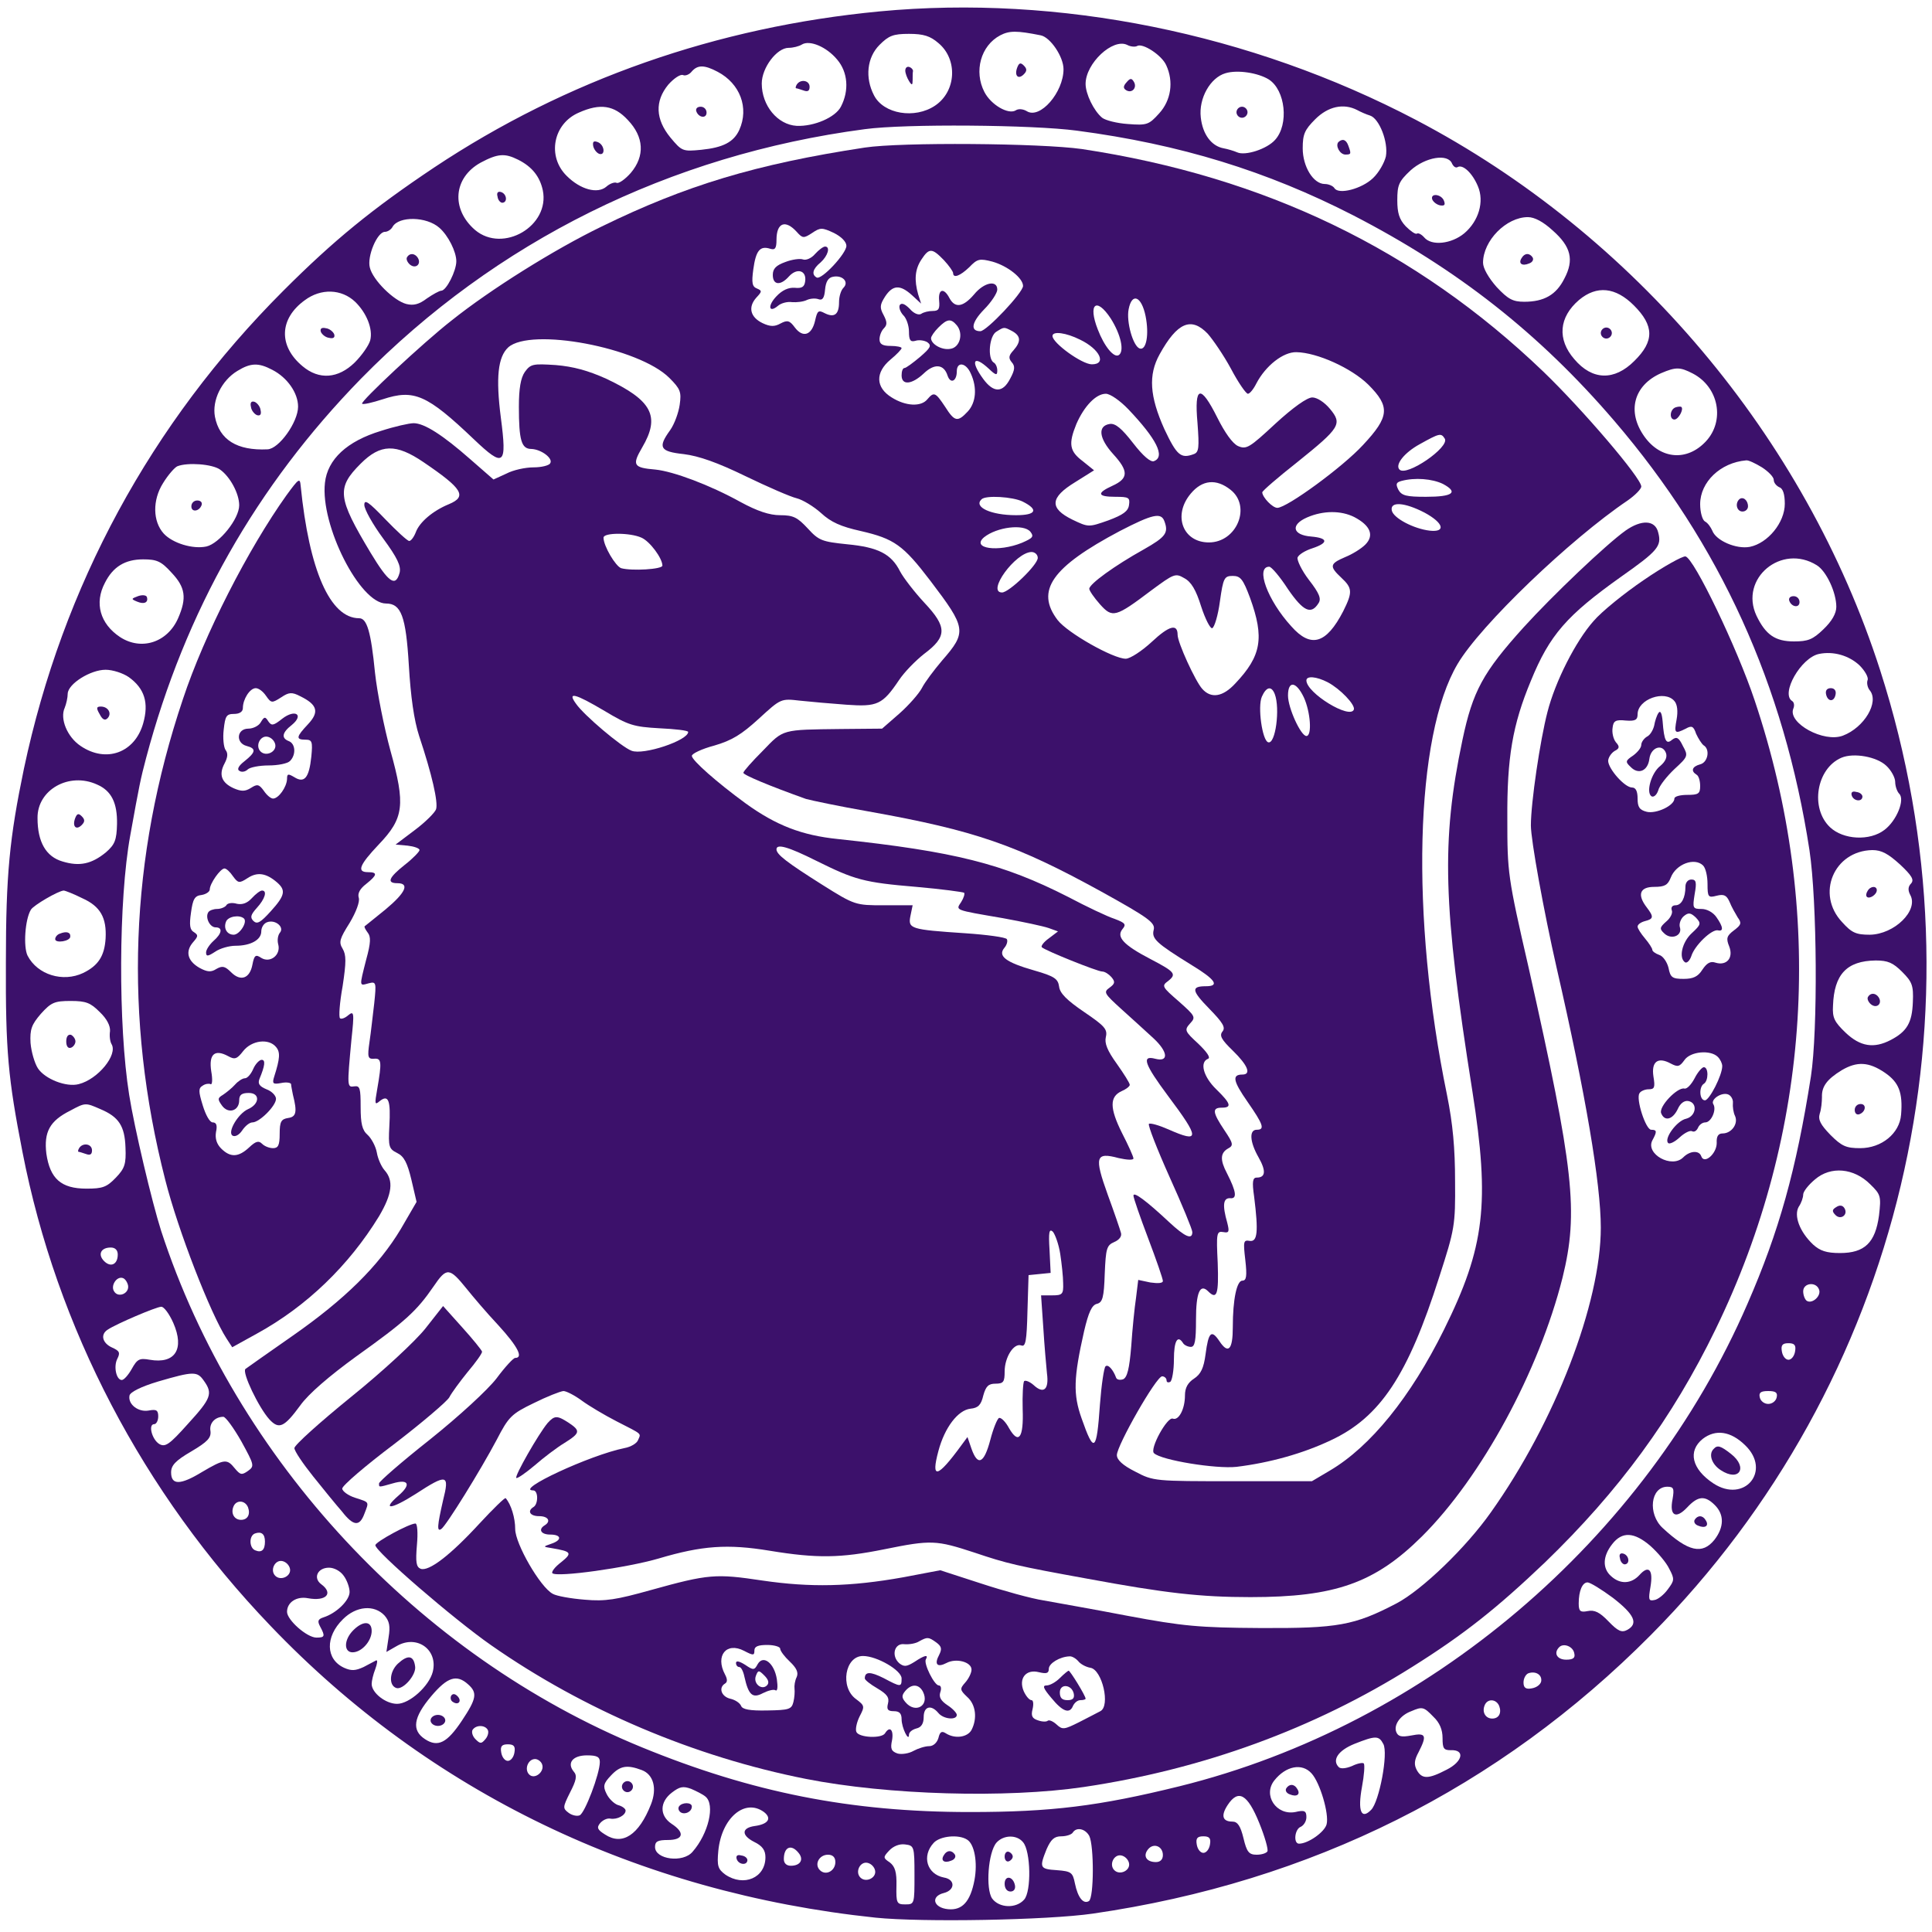 <?xml version="1.0" standalone="no"?>
<!DOCTYPE svg PUBLIC "-//W3C//DTD SVG 20010904//EN"
 "http://www.w3.org/TR/2001/REC-SVG-20010904/DTD/svg10.dtd">
<svg version="1.0" xmlns="http://www.w3.org/2000/svg"
 width="525pt" height="525pt" viewBox="0 0 525 525"
 preserveAspectRatio="xMidYMid meet">

<g transform="translate(0,525) scale(0.1,-0.1)"
fill="#3c116b" stroke="none">
<path d="M2390 5219 c-442 -42 -852 -186 -1210 -424 -169 -113 -273 -198 -410
-335 -360 -360 -600 -803 -705 -1299 -39 -188 -49 -287 -49 -526 -1 -242 6
-315 45 -515 93 -478 327 -926 674 -1288 431 -451 998 -725 1644 -793 126 -13
467 -7 591 11 593 86 1103 341 1516 757 682 687 921 1695 623 2622 -204 634
-668 1184 -1261 1495 -450 236 -971 341 -1458 295z m438 -65 c26 -5 62 -58 62
-92 0 -63 -64 -137 -100 -114 -10 6 -23 7 -30 2 -20 -12 -67 15 -85 50 -29 56
-10 126 43 154 25 13 45 13 110 0z m-278 -21 c53 -44 49 -131 -9 -170 -55 -37
-140 -23 -166 28 -25 48 -19 103 15 137 25 25 37 30 80 30 40 0 58 -6 80 -25z
m-275 -45 c29 -34 33 -84 10 -128 -15 -29 -73 -54 -120 -52 -52 3 -95 55 -95
115 0 43 41 97 73 97 12 0 28 4 36 9 21 13 67 -6 96 -41z m815 37 c15 9 67
-25 79 -52 21 -45 13 -96 -19 -131 -28 -31 -33 -33 -85 -29 -30 2 -61 10 -70
17 -23 19 -45 65 -45 92 0 56 74 125 113 106 9 -5 22 -6 27 -3z m-1140 -70
c61 -32 86 -98 59 -158 -15 -33 -44 -48 -103 -54 -51 -5 -53 -4 -84 33 -41 50
-43 99 -6 144 15 17 33 29 40 26 7 -3 18 2 24 10 16 18 34 18 70 -1z m1498
-21 c45 -29 55 -122 17 -164 -22 -25 -81 -44 -103 -34 -9 4 -26 9 -37 11 -33
6 -57 38 -62 84 -6 52 26 108 67 120 33 10 89 1 118 -17z m-1742 -110 c44 -46
47 -98 8 -144 -15 -17 -32 -29 -38 -27 -6 3 -19 -2 -28 -10 -24 -21 -71 -8
-108 29 -54 53 -37 142 33 172 58 26 96 20 133 -20z m1982 27 c9 -5 25 -12 35
-15 25 -8 50 -72 43 -111 -4 -17 -19 -44 -35 -59 -30 -29 -94 -46 -105 -27 -4
6 -16 11 -26 11 -31 0 -60 47 -60 97 0 38 5 50 34 79 35 35 77 44 114 25z
m-762 -56 c281 -37 517 -110 751 -230 283 -146 506 -321 710 -559 287 -335
461 -717 530 -1166 21 -139 23 -491 4 -615 -40 -255 -87 -422 -172 -617 -279
-644 -869 -1145 -1544 -1312 -219 -54 -348 -70 -570 -70 -323 0 -591 53 -891
176 -608 249 -1103 781 -1306 1403 -25 78 -73 281 -87 370 -30 188 -29 530 3
705 25 139 28 153 43 210 106 399 300 740 584 1031 366 373 839 608 1369 678
110 15 456 12 576 -4z m-1518 -79 c38 -19 59 -46 67 -83 20 -97 -108 -172
-184 -108 -66 57 -59 142 15 183 47 25 66 26 102 8z m2538 -11 c4 -8 10 -12
15 -9 14 8 40 -16 55 -52 18 -42 2 -95 -37 -128 -35 -29 -89 -35 -109 -11 -7
8 -16 13 -20 10 -4 -2 -17 7 -30 20 -18 19 -23 37 -23 71 0 41 4 51 36 81 40
36 102 47 113 18z m-2752 -174 c24 -21 46 -65 46 -91 0 -26 -27 -80 -41 -80
-5 0 -23 -10 -39 -21 -21 -16 -36 -20 -56 -15 -34 9 -91 65 -99 99 -8 30 20
97 41 97 7 0 17 6 21 14 17 29 92 28 127 -3z m3025 -7 c50 -44 59 -80 32 -131
-22 -44 -55 -63 -109 -63 -31 0 -44 7 -75 40 -22 25 -37 51 -37 66 0 60 63
124 122 124 18 0 42 -13 67 -36z m-3254 -194 c31 -30 49 -74 41 -105 -4 -14
-23 -41 -42 -60 -45 -44 -97 -48 -142 -10 -66 55 -63 129 6 179 44 33 100 31
137 -4z m3475 -10 c55 -55 56 -97 1 -151 -54 -54 -114 -53 -163 5 -47 54 -42
114 13 161 48 40 99 35 149 -15z m-3700 -175 c41 -21 70 -63 70 -100 0 -42
-52 -115 -83 -116 -83 -4 -131 26 -143 89 -8 44 18 98 61 124 36 22 57 23 95
3z m3860 -10 c71 -37 88 -129 35 -185 -51 -54 -122 -48 -166 13 -49 68 -30
140 45 173 40 17 51 17 86 -1z m188 -255 c17 -11 32 -26 32 -34 0 -8 7 -16 15
-20 10 -3 15 -19 15 -45 0 -51 -46 -107 -95 -117 -37 -7 -92 17 -102 44 -4 9
-12 21 -20 25 -7 4 -13 25 -13 47 0 60 55 113 125 119 6 1 25 -8 43 -19z
m-4190 -6 c27 -19 52 -65 52 -97 0 -37 -54 -104 -89 -112 -37 -8 -92 9 -116
35 -30 33 -31 91 -2 137 14 23 32 43 39 46 28 11 95 6 116 -9z m4339 -260 c26
-16 53 -74 53 -113 0 -18 -12 -39 -35 -61 -29 -28 -42 -33 -80 -33 -51 0 -77
18 -102 70 -47 101 68 197 164 137z m-4471 -20 c38 -40 42 -69 18 -124 -29
-66 -100 -89 -158 -51 -54 36 -70 92 -41 147 22 44 55 64 104 64 37 0 49 -5
77 -36z m4587 -252 c15 -15 25 -33 22 -40 -3 -8 0 -21 6 -28 26 -32 -15 -101
-73 -123 -52 -20 -150 34 -135 73 4 9 2 18 -3 21 -32 20 24 118 73 128 39 8
81 -4 110 -31z m-4703 -32 c43 -31 55 -70 39 -126 -23 -80 -101 -108 -170 -61
-36 24 -57 74 -43 104 4 10 8 27 8 38 1 27 62 65 103 65 19 0 47 -9 63 -20z
m4776 -241 c13 -12 24 -32 24 -44 0 -11 5 -26 11 -32 16 -16 -7 -73 -40 -98
-40 -31 -112 -27 -148 7 -55 52 -37 160 31 189 33 14 96 3 122 -22z m-4862
-51 c39 -17 55 -50 54 -107 -1 -44 -6 -56 -30 -77 -39 -32 -72 -39 -118 -25
-45 13 -68 53 -68 118 -1 77 86 126 162 91z m4899 -217 c33 -31 39 -42 30 -52
-8 -8 -9 -18 -2 -31 23 -42 -43 -107 -110 -108 -37 0 -49 5 -75 34 -72 76 -23
194 82 196 25 0 43 -10 75 -39z m-4939 -92 c49 -22 66 -53 63 -109 -3 -48 -20
-74 -61 -94 -55 -26 -124 -5 -151 47 -12 24 -7 99 9 125 7 12 74 51 89 52 4 0
27 -9 51 -21z m4945 -200 c27 -27 31 -37 29 -82 -2 -56 -16 -80 -60 -103 -46
-24 -83 -18 -123 20 -30 29 -36 40 -34 73 3 85 37 122 116 123 33 0 47 -6 72
-31z m-4898 -109 c20 -19 29 -38 28 -52 -2 -13 0 -28 4 -35 18 -29 -37 -96
-89 -109 -34 -9 -92 14 -111 43 -9 14 -18 45 -20 69 -2 37 3 50 28 79 28 31
37 35 81 35 42 0 54 -5 79 -30z m4851 -165 c38 -26 49 -54 44 -114 -4 -51 -53
-91 -111 -91 -38 0 -50 5 -81 36 -27 28 -34 41 -29 58 4 11 6 32 6 45 -1 28
13 48 54 73 41 24 73 23 117 -7z m-4849 -99 c50 -21 66 -46 68 -104 2 -45 -2
-57 -26 -82 -25 -26 -36 -30 -80 -30 -69 0 -99 27 -109 95 -7 59 9 89 65 117
41 22 41 22 82 4z m4809 -204 c29 -28 30 -33 24 -85 -10 -74 -39 -102 -106
-102 -37 0 -54 6 -73 23 -37 35 -53 79 -39 103 7 10 12 25 12 33 0 8 14 26 32
41 43 37 106 31 150 -13z m-4762 -191 c0 -27 -19 -36 -37 -18 -18 18 -9 37 18
37 12 0 19 -7 19 -19z m28 -84 c4 -22 -27 -35 -38 -16 -10 15 7 42 24 36 6 -2
12 -11 14 -20z m4595 -11 c7 -17 -18 -40 -33 -31 -5 3 -10 15 -10 26 0 23 35
27 43 5z m-4472 -91 c31 -71 5 -112 -64 -100 -28 5 -34 2 -49 -25 -9 -16 -21
-30 -27 -30 -15 0 -23 37 -12 58 8 16 6 21 -14 30 -27 12 -33 36 -12 49 22 15
132 62 145 62 7 1 22 -19 33 -44z m4407 -77 c-2 -13 -10 -23 -18 -23 -8 0 -16
10 -18 23 -3 17 2 22 18 22 16 0 21 -5 18 -22z m-4324 -80 c25 -35 20 -48 -44
-118 -50 -56 -61 -63 -77 -54 -20 12 -31 54 -14 54 6 0 11 10 11 21 0 17 -5
20 -26 16 -28 -5 -57 17 -52 41 2 9 31 24 78 38 96 28 106 28 124 2z m4274
-45 c-2 -10 -12 -18 -23 -18 -11 0 -21 8 -23 18 -3 13 3 17 23 17 20 0 26 -4
23 -17z m-4172 -120 c35 -64 36 -67 18 -80 -17 -12 -21 -11 -36 7 -21 26 -28
26 -89 -10 -59 -36 -84 -36 -84 -1 0 19 12 32 55 57 44 26 54 37 52 55 -4 21
12 39 35 39 6 0 28 -30 49 -67z m4086 -10 c73 -70 -2 -159 -86 -104 -59 39
-70 88 -29 121 35 27 76 21 115 -17z m-197 -147 c-9 -45 9 -55 40 -22 29 31
48 33 75 6 26 -26 25 -60 -1 -94 -33 -41 -71 -33 -141 32 -41 38 -33 112 13
112 17 0 19 -5 14 -34z m-3871 -22 c7 -19 -1 -34 -19 -34 -18 0 -28 17 -21 35
7 20 32 19 40 -1z m46 -93 c0 -23 -9 -31 -26 -24 -17 6 -18 40 -1 46 17 6 27
-1 27 -22z m3765 -12 c20 -18 43 -45 51 -62 15 -28 14 -32 -4 -56 -10 -14 -27
-28 -37 -29 -15 -3 -16 1 -10 36 8 47 -5 60 -30 32 -22 -24 -52 -26 -77 -3
-24 21 -23 54 3 87 27 35 60 33 104 -5z m-3697 -62 c4 -20 -25 -34 -40 -19
-15 15 -1 44 19 40 10 -2 19 -11 21 -21z m146 -19 c9 -12 16 -32 16 -44 0 -23
-36 -58 -71 -69 -15 -5 -17 -10 -9 -25 14 -26 13 -30 -10 -30 -26 0 -80 48
-80 70 0 26 26 43 57 37 49 -9 70 13 36 38 -23 17 -10 45 21 45 14 0 31 -9 40
-22z m3449 -60 c58 -45 70 -70 39 -87 -15 -8 -25 -4 -51 23 -24 25 -38 32 -57
28 -20 -4 -24 0 -24 21 0 34 10 57 24 57 7 0 38 -19 69 -42z m-3338 -48 c13
-15 16 -29 11 -59 l-6 -40 28 16 c55 32 113 -10 98 -70 -10 -39 -63 -87 -97
-87 -31 0 -69 30 -69 54 0 8 4 26 10 41 5 14 7 25 2 23 -4 -2 -19 -10 -34 -18
-22 -10 -33 -11 -53 -2 -50 23 -52 84 -3 132 36 36 85 40 113 10z m3233 -103
c3 -12 -3 -17 -22 -17 -25 0 -35 18 -19 34 12 12 38 2 41 -17z m-90 -76 c-2
-9 -13 -17 -26 -19 -16 -3 -22 2 -22 16 0 11 6 22 13 25 20 7 38 -4 35 -22z
m-2916 -8 c26 -23 23 -39 -17 -99 -40 -60 -65 -73 -100 -50 -37 24 -32 59 17
117 44 52 69 60 100 32z m2802 -59 c7 -19 -1 -34 -19 -34 -18 0 -28 17 -21 35
7 20 32 19 40 -1z m-179 -29 c17 -16 25 -35 25 -58 0 -28 3 -33 22 -33 40 2
33 -31 -11 -53 -50 -26 -67 -26 -81 -1 -8 15 -7 27 5 49 23 45 20 53 -20 45
-27 -5 -36 -3 -41 10 -7 19 11 45 41 56 30 13 34 12 60 -15z m-2570 -35 c4 -6
1 -18 -6 -26 -11 -13 -14 -13 -27 0 -8 8 -11 19 -8 25 9 14 33 14 41 1z m2434
-39 c14 -25 -11 -157 -33 -179 -27 -28 -37 -3 -25 62 6 32 8 60 5 64 -3 3 -18
0 -32 -7 -17 -7 -31 -8 -36 -3 -19 19 -2 45 42 63 58 23 67 23 79 0z m-2361
-23 c-2 -13 -10 -23 -18 -23 -8 0 -16 10 -18 23 -3 17 2 22 18 22 16 0 21 -5
18 -22z m232 -26 c0 -32 -41 -140 -55 -145 -7 -3 -21 0 -30 7 -16 12 -16 15 4
55 17 33 20 46 10 57 -19 23 -3 44 36 44 27 0 35 -4 35 -18z m-157 -6 c8 -20
-20 -43 -35 -28 -14 14 -3 42 16 42 7 0 16 -6 19 -14z m271 -16 c32 -12 42
-50 25 -93 -33 -84 -78 -113 -125 -82 -21 13 -23 19 -13 31 7 8 19 14 28 12
18 -3 41 9 41 22 0 5 -9 12 -21 15 -11 4 -25 18 -31 31 -10 20 -8 28 12 49 25
27 44 30 84 15z m1820 -9 c23 -25 48 -110 41 -138 -5 -21 -50 -53 -75 -53 -16
0 -12 40 5 46 8 4 15 15 15 26 0 17 -5 20 -30 14 -52 -10 -89 46 -57 86 31 39
75 48 101 19z m-1647 -63 c27 -22 8 -101 -35 -150 -26 -31 -102 -21 -102 13 0
15 7 19 35 19 42 0 47 20 10 44 -33 22 -33 59 1 85 21 16 30 18 52 10 14 -6
32 -15 39 -21z m1505 -72 c15 -37 25 -72 22 -77 -3 -5 -16 -9 -29 -9 -21 0
-27 7 -36 45 -8 33 -16 45 -30 45 -27 0 -32 16 -13 45 29 44 54 30 86 -49z
m-1346 30 c22 -17 12 -33 -25 -38 -36 -5 -37 -25 -2 -43 23 -11 31 -23 31 -42
0 -56 -59 -81 -109 -47 -20 15 -23 23 -19 65 9 89 72 143 124 105z m884 -65
c13 -26 13 -168 -1 -177 -15 -9 -30 9 -38 48 -6 30 -10 33 -49 36 -47 3 -48 7
-28 57 12 27 21 35 40 35 14 0 28 5 31 10 10 16 34 11 45 -9z m-332 -10 c20
-12 29 -62 20 -110 -11 -58 -33 -83 -72 -79 -40 4 -48 35 -11 44 31 8 31 37 0
42 -46 9 -61 58 -28 94 17 19 68 24 91 9z m152 -7 c21 -24 23 -134 3 -156 -22
-25 -68 -23 -87 3 -18 26 -11 126 12 152 19 21 55 22 72 1z m508 -6 c-2 -13
-10 -23 -18 -23 -8 0 -16 10 -18 23 -3 17 2 22 18 22 16 0 21 -5 18 -22z
m-803 -83 c0 -79 0 -80 -25 -80 -23 0 -25 3 -24 50 1 38 -4 53 -18 64 -18 12
-19 14 -2 32 11 12 28 19 43 17 25 -3 26 -5 26 -83z m675 54 c0 -12 -7 -19
-19 -19 -26 0 -36 17 -21 35 15 18 40 8 40 -16z m-990 6 c15 -18 5 -35 -21
-35 -12 0 -19 7 -19 18 0 33 20 42 40 17z m100 -25 c0 -24 -26 -38 -42 -22
-16 16 -2 42 22 42 13 0 20 -7 20 -20z m798 -3 c4 -20 -25 -34 -40 -19 -15 15
-1 44 19 40 10 -2 19 -11 21 -21z m-690 -20 c4 -20 -25 -34 -40 -19 -15 15 -1
44 19 40 10 -2 19 -11 21 -21z"/>
<path d="M2764 5066 c-8 -22 3 -33 18 -18 9 9 9 15 0 24 -9 9 -13 7 -18 -6z"/>
<path d="M2460 5058 c0 -7 5 -20 10 -28 8 -13 10 -12 10 3 0 9 0 20 1 24 0 4
-4 9 -10 11 -6 2 -11 -2 -11 -10z"/>
<path d="M2165 5020 c-3 -5 -4 -10 -1 -10 2 0 11 -3 20 -6 11 -4 16 -1 16 10
0 18 -25 22 -35 6z"/>
<path d="M3061 5026 c-9 -10 -9 -16 -1 -21 16 -10 31 7 21 23 -6 10 -10 10
-20 -2z"/>
<path d="M1892 4948 c6 -18 28 -21 28 -4 0 9 -7 16 -16 16 -9 0 -14 -5 -12
-12z"/>
<path d="M3360 4945 c0 -8 7 -15 15 -15 8 0 15 7 15 15 0 8 -7 15 -15 15 -8 0
-15 -7 -15 -15z"/>
<path d="M1612 4853 c2 -9 9 -18 16 -21 18 -6 15 25 -4 32 -11 4 -14 1 -12
-11z"/>
<path d="M3637 4864 c-9 -10 4 -34 19 -34 16 0 16 2 8 24 -6 17 -16 20 -27 10z"/>
<path d="M2350 4849 c-296 -45 -487 -103 -716 -215 -128 -62 -302 -171 -407
-255 -77 -60 -249 -221 -243 -226 3 -3 28 3 56 12 85 28 120 13 248 -109 82
-78 90 -71 73 59 -14 109 -8 165 20 191 61 55 355 0 438 -83 30 -30 33 -38 28
-73 -3 -21 -14 -52 -26 -69 -34 -47 -28 -58 37 -65 41 -5 92 -23 168 -60 60
-29 122 -56 139 -60 16 -4 46 -22 66 -40 27 -25 54 -37 108 -49 91 -21 115
-38 189 -135 98 -129 100 -139 32 -217 -22 -26 -47 -59 -55 -75 -8 -15 -35
-46 -61 -69 l-47 -41 -111 -1 c-163 -2 -156 0 -213 -59 -29 -29 -53 -56 -53
-60 0 -6 72 -36 170 -71 14 -4 90 -20 170 -34 291 -52 402 -91 633 -218 130
-72 147 -85 142 -104 -6 -24 7 -36 104 -96 64 -39 76 -57 38 -57 -41 0 -39
-12 9 -61 37 -38 45 -51 36 -62 -9 -11 -3 -22 28 -52 41 -40 51 -65 26 -65
-29 0 -25 -18 14 -74 43 -62 48 -76 25 -76 -21 0 -19 -33 5 -75 21 -37 19 -55
-5 -55 -11 0 -13 -11 -7 -52 12 -96 9 -123 -12 -120 -17 3 -18 -1 -12 -52 5
-44 3 -56 -8 -56 -15 0 -26 -50 -26 -127 0 -60 -12 -74 -36 -38 -22 33 -30 26
-38 -35 -5 -38 -13 -54 -31 -66 -17 -11 -25 -25 -25 -46 0 -37 -17 -69 -33
-63 -15 6 -64 -83 -51 -94 20 -19 168 -43 224 -37 90 11 180 36 256 72 135 63
210 177 295 444 42 130 44 140 43 260 0 89 -6 156 -22 235 -100 486 -87 976
29 1171 62 105 305 338 462 444 20 14 37 31 37 38 0 23 -160 210 -266 312
-346 332 -758 530 -1254 605 -113 16 -491 19 -590 4z m-185 -229 c16 -18 19
-18 42 -3 22 15 27 15 59 0 20 -10 34 -24 34 -35 0 -21 -68 -94 -81 -86 -14 8
-11 23 11 41 20 18 27 43 12 43 -5 0 -17 -9 -27 -20 -10 -12 -25 -18 -33 -15
-8 3 -30 0 -48 -7 -25 -9 -34 -18 -34 -35 0 -28 21 -30 44 -4 22 24 48 16 44
-13 -2 -16 -9 -20 -29 -18 -16 1 -33 -6 -49 -23 -25 -26 -21 -47 4 -26 8 7 25
12 38 10 13 -1 31 1 41 6 9 4 23 5 31 2 11 -4 16 3 18 26 2 22 9 33 22 35 25
5 44 -14 28 -30 -7 -7 -12 -24 -12 -39 0 -34 -13 -43 -39 -30 -17 9 -20 7 -26
-20 -9 -40 -33 -48 -55 -19 -14 19 -20 21 -39 11 -16 -9 -28 -9 -49 1 -33 16
-40 43 -17 69 16 17 16 19 2 25 -13 5 -15 15 -10 52 7 51 18 65 46 56 13 -4
17 1 17 24 0 47 24 56 55 22z m400 -77 c14 -15 25 -31 25 -35 0 -15 19 -8 44
16 22 23 28 24 63 15 42 -12 83 -45 83 -66 0 -18 -99 -123 -116 -123 -28 0
-24 24 10 59 20 20 36 45 36 54 0 27 -36 20 -63 -13 -30 -35 -52 -38 -67 -10
-15 29 -31 25 -28 -7 2 -22 -1 -28 -17 -28 -11 0 -25 -3 -32 -8 -7 -4 -20 1
-31 14 -13 13 -22 17 -27 10 -3 -6 1 -18 9 -27 9 -8 16 -29 16 -45 0 -24 4
-29 18 -25 9 3 24 1 32 -4 12 -9 9 -15 -20 -40 -19 -16 -38 -30 -42 -30 -5 0
-8 -9 -8 -20 0 -28 28 -25 60 5 29 28 55 26 65 -6 8 -23 25 -15 25 12 0 27 25
24 38 -6 18 -39 14 -79 -8 -103 -28 -30 -36 -28 -62 13 -26 39 -30 41 -48 20
-17 -21 -59 -19 -97 5 -44 27 -45 68 -3 103 17 14 30 28 30 31 0 3 -13 6 -30
6 -22 0 -30 5 -30 18 0 10 5 23 12 30 9 9 9 17 -1 36 -11 20 -10 28 4 50 21
32 41 33 73 4 l25 -23 -8 25 c-11 39 -9 68 9 95 21 32 29 31 61 -2z m548 -152
c10 -50 2 -94 -16 -88 -18 6 -37 73 -30 107 9 46 35 35 46 -19z m-95 -6 c28
-44 38 -90 22 -100 -13 -8 -39 23 -57 70 -27 69 -4 89 35 30z m-418 -19 c19
-23 8 -61 -18 -64 -23 -4 -52 13 -52 29 0 5 9 18 20 29 24 24 34 25 50 6z
m682 -23 c14 -16 43 -58 63 -95 20 -38 41 -68 46 -68 5 0 15 12 23 28 25 48
73 86 109 85 56 -1 149 -43 195 -88 60 -60 58 -87 -14 -164 -55 -60 -207 -171
-233 -171 -13 0 -40 28 -41 42 0 4 43 41 95 82 117 94 123 104 89 145 -15 18
-35 31 -48 31 -14 0 -52 -27 -100 -71 -71 -66 -79 -71 -102 -61 -15 7 -36 37
-56 77 -46 92 -63 87 -54 -14 5 -67 4 -80 -10 -85 -35 -13 -46 -4 -80 68 -40
89 -44 147 -13 203 48 87 86 103 131 56z m-531 7 c23 -13 24 -28 3 -52 -13
-14 -14 -21 -5 -32 10 -11 9 -21 -4 -45 -20 -39 -45 -39 -73 -1 -36 49 -27 67
15 28 19 -18 23 -19 23 -5 0 9 -4 19 -10 22 -17 11 -12 73 8 84 21 13 20 13
43 1z m184 -23 c54 -26 73 -67 32 -67 -27 0 -107 58 -107 77 0 14 37 9 75 -10z
m131 -189 c77 -81 101 -129 70 -141 -9 -4 -30 14 -57 49 -31 40 -48 54 -63 52
-34 -5 -30 -39 9 -82 42 -46 42 -66 -2 -86 -44 -20 -41 -30 8 -30 36 0 40 -2
37 -22 -2 -17 -16 -27 -56 -42 -54 -19 -54 -19 -98 2 -63 31 -61 60 8 102 l51
32 -31 25 c-36 27 -39 47 -17 101 21 48 53 82 80 82 12 0 39 -19 61 -42z m860
-80 c14 -23 -104 -104 -123 -84 -13 13 13 46 55 69 54 30 58 31 68 15z m-5
-123 c43 -23 27 -35 -46 -35 -53 0 -66 3 -75 19 -8 16 -6 20 8 24 37 10 84 6
113 -8z m-577 -16 c57 -45 17 -143 -59 -143 -71 0 -99 74 -49 133 31 37 69 41
108 10z m-565 -32 c44 -22 37 -37 -18 -37 -68 0 -116 22 -94 43 11 12 86 7
112 -6z m1092 -30 c52 -28 59 -54 14 -49 -43 5 -99 34 -103 55 -5 25 35 22 89
-6z m-191 -12 c44 -23 55 -50 30 -75 -11 -11 -35 -26 -55 -34 -42 -18 -43 -25
-10 -56 30 -28 31 -39 5 -91 -46 -89 -88 -101 -141 -41 -65 71 -98 162 -60
162 6 0 29 -27 51 -61 42 -61 63 -70 83 -38 8 12 2 27 -26 63 -20 26 -33 54
-31 61 3 8 21 19 40 25 45 15 43 28 -3 32 -51 4 -57 32 -11 52 44 19 92 19
128 1z m-516 -11 c12 -32 4 -43 -56 -77 -79 -44 -148 -94 -148 -107 0 -5 13
-24 29 -42 34 -38 42 -36 140 38 61 45 65 47 89 33 19 -10 32 -32 46 -77 11
-34 25 -61 30 -59 6 2 16 35 21 73 9 64 12 69 35 69 21 0 28 -9 47 -60 39
-108 31 -157 -40 -232 -34 -37 -66 -42 -90 -15 -19 21 -67 126 -67 147 0 31
-23 25 -70 -19 -27 -25 -59 -46 -71 -46 -34 0 -158 70 -185 105 -61 80 -16
144 169 242 89 46 112 51 121 27z m-364 -29 c10 -13 7 -17 -23 -30 -64 -26
-139 -16 -103 15 35 28 108 37 126 15z m20 -71 c0 -19 -78 -94 -97 -94 -43 0
36 109 80 110 9 0 17 -7 17 -16z m788 -338 c34 -18 75 -61 71 -74 -10 -28
-129 45 -129 79 0 13 27 11 58 -5z m-65 -41 c18 -39 23 -105 7 -105 -15 0 -50
76 -50 110 0 41 22 39 43 -5z m-79 9 c15 -39 2 -138 -18 -131 -16 5 -29 97
-17 124 12 27 26 30 35 7z"/>
<path d="M1426 4239 c-11 -16 -16 -45 -16 -94 0 -92 7 -115 34 -115 27 -1 60
-26 51 -39 -3 -6 -24 -11 -45 -11 -22 0 -55 -7 -74 -17 l-35 -16 -63 55 c-75
66 -125 98 -154 98 -12 0 -52 -9 -89 -21 -92 -28 -145 -77 -152 -141 -13 -115
95 -328 166 -328 41 0 54 -34 62 -168 5 -85 14 -149 28 -192 35 -105 52 -180
46 -199 -3 -9 -29 -35 -57 -56 l-53 -40 33 -3 c17 -2 32 -7 32 -12 0 -4 -18
-23 -40 -40 -44 -35 -50 -50 -20 -50 34 0 22 -26 -32 -71 -29 -24 -55 -44 -57
-46 -2 -1 2 -9 8 -17 9 -11 9 -27 -4 -74 -19 -75 -19 -71 7 -64 20 5 21 3 15
-54 -4 -32 -9 -80 -13 -106 -6 -41 -4 -46 12 -45 21 2 22 -8 9 -83 -7 -40 -7
-44 7 -32 24 19 30 1 26 -69 -3 -55 -1 -61 21 -72 19 -9 28 -27 39 -73 l14
-60 -43 -74 c-60 -100 -152 -191 -294 -290 -66 -46 -124 -87 -128 -90 -10 -9
36 -105 65 -137 26 -28 40 -22 84 38 22 31 79 80 152 133 133 95 164 123 210
190 36 53 43 52 90 -6 16 -20 54 -65 86 -99 53 -58 69 -89 46 -89 -5 0 -28
-25 -51 -56 -24 -31 -101 -102 -181 -166 -76 -60 -138 -114 -138 -119 0 -11
-2 -11 37 0 44 13 51 -3 16 -33 -47 -41 -20 -38 46 4 86 56 93 54 75 -17 -16
-70 -17 -86 -5 -78 13 8 107 160 151 243 32 62 40 70 100 99 36 18 72 32 81
33 8 0 31 -12 50 -26 19 -14 61 -39 94 -56 72 -37 67 -32 59 -51 -3 -9 -20
-19 -37 -22 -94 -19 -300 -115 -248 -115 14 0 14 -37 1 -45 -18 -11 -10 -25
15 -25 25 0 33 -14 15 -25 -18 -11 -10 -25 15 -25 31 0 33 -15 3 -25 -23 -8
-23 -8 2 -12 53 -9 56 -13 25 -38 -17 -13 -27 -26 -24 -30 12 -12 204 15 289
40 118 35 187 40 302 21 128 -21 192 -20 311 4 128 26 141 25 245 -9 89 -30
114 -36 307 -71 211 -39 306 -50 443 -50 230 0 338 38 466 165 162 161 318
449 382 703 44 179 31 294 -92 842 -57 248 -58 259 -58 405 -1 166 14 255 64
375 51 125 98 178 244 282 101 71 112 84 102 121 -8 34 -45 36 -89 5 -53 -38
-197 -175 -277 -263 -110 -122 -138 -173 -166 -306 -58 -276 -53 -449 27 -954
48 -305 34 -424 -77 -648 -91 -184 -200 -318 -310 -383 l-49 -29 -215 0 c-211
0 -216 0 -265 26 -34 17 -50 32 -50 45 0 26 107 214 123 214 6 0 12 -5 12 -11
0 -5 4 -7 10 -4 5 3 10 31 10 61 0 50 10 68 25 44 3 -5 13 -10 21 -10 11 0 14
16 14 74 0 74 11 99 33 77 24 -24 29 -8 26 77 -4 81 -3 87 15 84 16 -3 17 1
11 25 -14 49 -11 68 8 67 19 -2 17 17 -9 68 -19 36 -18 55 3 67 15 8 15 13
-10 50 -32 48 -34 61 -7 61 28 0 25 11 -15 50 -35 34 -46 74 -22 83 7 3 -3 18
-27 41 -37 34 -38 37 -22 55 16 17 14 20 -31 60 -45 39 -47 42 -29 55 24 19
19 25 -48 60 -73 38 -93 60 -76 81 11 13 8 17 -21 28 -19 6 -76 33 -127 60
-177 90 -307 123 -625 157 -98 10 -168 37 -251 97 -78 57 -146 117 -146 129 0
6 27 19 61 28 48 14 74 30 121 73 60 55 60 55 112 49 28 -3 85 -8 126 -11 84
-6 98 0 143 67 14 21 44 52 68 71 63 47 63 73 1 139 -27 29 -57 68 -66 85 -24
48 -60 66 -144 74 -68 7 -77 10 -107 43 -28 30 -39 36 -75 36 -29 0 -62 11
-108 36 -83 46 -182 83 -231 88 -60 5 -64 12 -36 60 50 85 27 128 -98 187 -49
22 -89 33 -137 37 -62 4 -68 3 -84 -19z m-275 -245 c106 -72 119 -93 69 -114
-44 -18 -80 -49 -90 -76 -5 -13 -13 -24 -18 -24 -5 0 -34 27 -65 59 -46 48
-57 55 -57 39 0 -12 23 -53 51 -91 39 -53 49 -75 45 -93 -11 -41 -30 -27 -79
54 -90 150 -93 176 -27 242 54 54 96 55 171 4z m592 -205 c23 -10 57 -56 57
-76 0 -10 -83 -15 -112 -7 -15 5 -48 60 -48 83 0 14 72 14 103 0z m-100 -471
c65 -39 79 -43 149 -47 43 -2 78 -6 78 -10 0 -23 -122 -64 -154 -51 -27 10
-130 97 -151 128 -24 33 -3 28 78 -20z m575 -407 c105 -52 129 -59 272 -71 69
-6 127 -14 130 -16 2 -3 -1 -14 -8 -25 -15 -23 -21 -21 113 -44 55 -10 111
-22 125 -27 l25 -9 -25 -19 c-14 -10 -22 -21 -19 -24 9 -9 151 -66 164 -66 7
0 18 -7 25 -15 11 -13 10 -18 -5 -29 -17 -12 -14 -16 31 -57 27 -24 66 -60 88
-80 40 -37 43 -66 5 -56 -38 10 -29 -15 35 -101 87 -116 87 -129 1 -91 -25 11
-49 18 -53 15 -3 -4 22 -68 56 -144 34 -75 62 -143 62 -150 0 -22 -20 -13 -63
27 -62 58 -97 84 -97 72 0 -6 18 -58 40 -116 22 -58 40 -110 40 -116 0 -6 -13
-7 -34 -4 l-33 7 -6 -49 c-4 -26 -10 -86 -13 -131 -5 -62 -11 -85 -22 -90 -9
-3 -17 -1 -19 4 -8 22 -22 38 -29 31 -4 -4 -11 -50 -15 -103 -9 -130 -16 -135
-50 -38 -23 65 -22 109 7 237 12 51 21 71 35 74 15 4 19 17 21 82 3 68 5 77
26 86 14 6 21 16 18 25 -2 8 -18 55 -36 104 -37 103 -33 116 30 99 22 -5 40
-6 40 -1 0 5 -14 36 -31 69 -34 68 -34 99 -1 114 12 5 22 13 22 17 0 5 -16 30
-35 57 -26 36 -34 56 -30 73 5 21 -3 30 -59 68 -47 32 -66 51 -68 69 -3 21
-12 28 -68 44 -77 22 -99 39 -81 61 7 8 10 19 7 24 -3 5 -54 12 -113 16 -149
10 -156 12 -149 47 l6 29 -78 0 c-77 0 -79 0 -168 56 -95 60 -124 82 -124 96
0 16 32 7 108 -31z m663 -1068 c4 -26 8 -63 8 -80 1 -30 -2 -33 -30 -33 l-30
0 6 -87 c3 -49 8 -105 10 -125 6 -44 -9 -57 -36 -32 -10 9 -22 14 -26 11 -3
-4 -5 -38 -4 -76 3 -79 -11 -97 -37 -52 -9 17 -21 29 -27 28 -5 -2 -16 -29
-24 -60 -17 -64 -34 -72 -51 -24 l-11 32 -17 -23 c-65 -89 -83 -93 -62 -15 17
64 53 111 87 115 21 2 29 10 35 36 7 25 14 32 33 32 22 0 25 5 25 33 0 39 25
78 45 71 12 -5 15 12 17 93 l3 98 30 3 30 3 -3 62 c-3 49 -1 59 9 50 6 -7 16
-34 20 -60z"/>
<path d="M779 3905 c-105 -147 -224 -380 -282 -555 -145 -431 -161 -865 -48
-1306 35 -138 123 -364 167 -432 l15 -23 67 37 c135 74 250 185 332 319 36 61
40 97 15 125 -8 9 -18 30 -21 48 -3 17 -15 39 -25 48 -15 13 -19 31 -19 76 0
51 -2 58 -17 56 -20 -3 -20 -2 -8 127 8 74 7 79 -9 66 -9 -8 -19 -11 -22 -8
-4 3 -1 43 7 87 10 66 10 85 0 102 -11 18 -8 27 19 70 18 30 28 58 25 68 -4
12 3 25 20 38 30 24 32 32 5 32 -31 0 -24 19 29 75 69 72 73 108 32 255 -17
62 -36 157 -42 212 -11 112 -22 148 -43 148 -79 0 -136 130 -159 360 -2 22 -5
20 -38 -25z m-56 -546 c14 -20 16 -20 41 -4 21 14 29 15 52 3 47 -23 52 -43
21 -76 -32 -34 -34 -42 -7 -42 18 0 20 -5 16 -46 -6 -58 -19 -73 -46 -56 -17
10 -20 10 -20 -5 -1 -22 -23 -53 -38 -53 -6 0 -17 9 -25 21 -13 18 -18 19 -35
8 -16 -10 -26 -10 -47 -1 -33 15 -41 37 -25 67 9 17 10 28 3 37 -5 7 -8 32 -5
56 4 36 7 42 28 42 15 0 24 6 24 16 0 24 19 54 35 54 8 0 20 -9 28 -21z m-90
-490 c14 -19 17 -20 40 -5 26 17 50 14 80 -12 24 -21 22 -35 -17 -78 -28 -31
-37 -36 -47 -27 -10 10 -8 17 9 36 22 24 29 47 14 47 -5 0 -17 -9 -28 -21 -12
-13 -25 -18 -40 -15 -13 4 -26 2 -29 -4 -3 -5 -15 -10 -25 -10 -10 0 -21 -4
-24 -9 -9 -14 4 -41 20 -41 20 0 17 -17 -6 -37 -11 -10 -20 -24 -20 -31 0 -12
5 -11 25 2 13 9 38 16 55 16 41 0 70 16 70 39 0 11 7 22 16 25 22 8 47 -13 35
-28 -6 -7 -8 -21 -5 -32 8 -29 -22 -52 -46 -37 -15 10 -19 8 -24 -18 -7 -38
-32 -47 -58 -21 -17 17 -24 18 -40 9 -14 -9 -24 -9 -46 3 -33 19 -39 45 -17
70 14 16 14 19 2 27 -11 6 -13 19 -8 53 5 37 10 46 29 48 12 2 22 9 22 15 0
16 29 57 40 57 5 0 15 -9 23 -21z m30 -115 c10 -10 -12 -44 -28 -44 -18 0 -28
17 -21 35 5 15 37 20 49 9z m87 -349 c12 -14 11 -31 -5 -81 -6 -19 -3 -21 19
-17 14 3 26 1 27 -3 0 -5 3 -18 5 -29 12 -47 9 -60 -13 -63 -19 -3 -23 -10
-23 -43 0 -31 -4 -39 -18 -39 -10 0 -23 5 -30 12 -9 9 -17 7 -35 -10 -29 -27
-51 -28 -76 -3 -12 12 -17 27 -14 45 4 18 1 26 -9 26 -8 0 -19 20 -27 46 -12
39 -12 47 0 54 7 5 17 6 21 4 5 -3 6 13 2 35 -7 46 9 61 46 41 18 -10 24 -8
41 14 23 29 69 35 89 11z"/>
<path d="M767 3297 c-24 -19 -29 -20 -38 -7 -8 13 -11 13 -20 -2 -5 -10 -21
-18 -34 -18 -32 0 -35 -39 -5 -47 27 -7 25 -17 -5 -41 -17 -13 -22 -23 -14
-27 6 -4 16 -2 22 4 6 6 32 11 57 11 25 0 51 5 58 12 17 17 15 47 -3 54 -21 8
-19 23 8 44 34 28 9 44 -26 17z m-19 -70 c4 -20 -25 -34 -40 -19 -15 15 -1 44
19 40 10 -2 19 -11 21 -21z"/>
<path d="M688 2345 c-6 -14 -16 -25 -22 -25 -7 0 -19 -8 -27 -17 -9 -10 -24
-22 -33 -28 -15 -9 -15 -12 -3 -29 17 -24 47 -15 47 14 0 15 7 20 26 20 31 0
30 -30 -2 -44 -27 -12 -57 -63 -42 -72 7 -4 18 2 26 14 8 12 20 22 28 22 19 0
64 45 64 64 0 9 -12 21 -26 26 -19 8 -24 15 -19 28 15 36 17 52 6 52 -6 0 -17
-11 -23 -25z"/>
<path d="M4467 3674 c-53 -36 -115 -86 -137 -112 -48 -54 -104 -164 -125 -247
-20 -77 -45 -246 -45 -308 0 -40 35 -233 70 -387 79 -344 120 -587 120 -706 0
-205 -124 -528 -299 -774 -67 -95 -186 -210 -256 -247 -115 -60 -159 -68 -370
-67 -167 1 -210 5 -360 33 -93 18 -197 36 -229 42 -33 5 -109 26 -170 46
l-111 36 -100 -19 c-145 -26 -253 -28 -383 -9 -127 19 -146 18 -304 -26 -93
-26 -123 -31 -179 -26 -38 3 -77 10 -87 16 -34 18 -102 136 -102 176 0 30 -11
67 -26 84 -2 2 -34 -29 -71 -69 -80 -87 -138 -131 -160 -123 -12 5 -14 18 -10
65 3 33 1 58 -4 58 -17 0 -109 -50 -109 -59 0 -17 213 -201 315 -272 252 -176
552 -303 855 -363 223 -44 545 -53 755 -22 323 48 625 158 892 326 142 89 232
161 361 284 201 194 347 393 464 634 260 534 298 1138 106 1709 -47 141 -165
387 -188 391 -8 1 -59 -27 -113 -64z m83 -329 c8 -9 10 -28 6 -50 -7 -38 -5
-40 25 -25 16 9 21 7 28 -14 6 -13 15 -27 20 -31 19 -11 12 -47 -9 -52 -22 -6
-26 -18 -10 -28 6 -3 10 -17 10 -31 0 -21 -5 -24 -35 -24 -19 0 -35 -4 -35
-10 0 -19 -49 -42 -75 -36 -20 5 -25 13 -25 36 0 20 -5 30 -15 30 -20 0 -64
50 -65 72 0 9 8 21 17 27 14 7 15 12 4 24 -7 9 -11 26 -9 39 2 19 8 23 36 20
26 -2 32 2 32 17 0 41 74 67 100 36z m78 -447 c7 -7 12 -29 12 -50 0 -36 2
-38 25 -32 20 5 27 1 35 -17 5 -13 16 -32 22 -42 11 -15 10 -20 -10 -35 -20
-15 -22 -22 -13 -44 12 -31 -7 -53 -37 -44 -14 5 -24 -1 -36 -19 -12 -19 -25
-25 -51 -25 -31 0 -36 4 -41 30 -4 16 -15 32 -25 35 -11 4 -19 10 -19 14 0 4
-9 18 -20 31 -11 13 -20 27 -20 32 0 6 9 12 20 15 24 6 24 12 5 37 -27 35 -19
56 20 56 29 0 37 5 45 25 14 37 65 56 88 33z m40 -520 c7 -7 12 -18 12 -25 0
-25 -35 -93 -47 -93 -15 0 -17 36 -3 45 13 8 13 45 0 45 -5 0 -17 -14 -25 -30
-9 -17 -21 -30 -28 -28 -19 4 -70 -49 -63 -67 9 -23 31 -18 45 11 7 16 18 24
29 22 26 -5 21 -41 -6 -48 -25 -5 -61 -54 -49 -66 4 -4 18 3 31 15 14 13 29
20 34 17 6 -3 12 1 16 9 3 8 12 15 20 15 16 0 31 34 22 49 -9 13 22 34 40 27
8 -3 14 -14 13 -23 -1 -10 1 -26 6 -36 9 -21 -10 -47 -34 -47 -12 0 -17 -8
-16 -26 0 -29 -34 -59 -42 -36 -6 17 -31 15 -49 -3 -31 -31 -103 9 -84 46 13
24 13 29 -3 29 -15 0 -42 84 -32 99 3 6 15 11 25 11 16 0 18 5 13 35 -6 40 12
54 47 35 19 -10 24 -9 37 9 16 24 71 29 91 9z m-2124 -1591 c15 -11 16 -18 8
-34 -14 -26 -5 -35 20 -22 26 14 68 3 68 -18 0 -9 -8 -25 -17 -35 -15 -17 -15
-20 5 -39 24 -21 28 -59 12 -90 -11 -20 -45 -25 -70 -9 -11 7 -16 4 -20 -13
-4 -13 -14 -22 -25 -22 -11 0 -30 -6 -43 -13 -12 -7 -32 -10 -43 -7 -17 6 -20
13 -15 36 5 28 -6 40 -19 19 -9 -15 -72 -12 -78 4 -3 7 1 26 9 42 14 27 14 29
-10 47 -44 32 -30 117 19 117 38 0 105 -39 105 -61 0 -24 -2 -24 -49 1 -36 18
-51 18 -51 -1 0 -4 15 -16 34 -27 27 -16 33 -25 29 -41 -4 -16 -1 -21 16 -21
15 0 21 -6 21 -22 0 -23 20 -63 20 -42 0 7 9 14 20 17 14 3 20 14 20 31 0 29
20 35 40 11 14 -17 50 -20 50 -5 0 5 -11 17 -25 26 -18 12 -24 22 -20 35 4 11
2 19 -4 19 -12 0 -42 60 -35 71 8 14 -4 11 -31 -7 -21 -13 -28 -14 -41 -4 -23
20 -14 56 14 52 13 -1 31 2 40 8 22 12 25 12 46 -3z m-494 -22 c0 11 10 15 35
15 19 0 35 -5 35 -10 0 -6 12 -22 26 -35 19 -18 24 -30 19 -42 -5 -10 -7 -24
-6 -32 1 -7 0 -24 -3 -36 -5 -20 -12 -22 -71 -23 -48 -1 -67 3 -71 12 -3 8
-16 17 -30 20 -24 6 -32 30 -14 41 7 4 7 12 0 25 -27 51 4 89 52 64 25 -13 28
-13 28 1z m880 -29 c6 -8 21 -16 33 -18 32 -5 55 -104 27 -118 -8 -4 -34 -18
-58 -30 -40 -20 -45 -21 -61 -6 -10 9 -20 13 -24 10 -3 -3 -15 -3 -26 1 -16 5
-20 12 -15 31 3 13 2 24 -3 24 -6 0 -15 11 -21 24 -15 35 6 61 41 52 21 -5 27
-3 27 9 0 15 30 33 56 34 6 1 17 -5 24 -13z m-422 -83 c19 -38 -21 -61 -48
-28 -10 12 -10 18 0 30 17 20 37 19 48 -2z"/>
<path d="M4507 3313 c-5 -7 -10 -23 -12 -35 -3 -12 -11 -26 -20 -30 -8 -5 -15
-15 -15 -22 0 -8 -10 -20 -22 -29 -21 -14 -22 -17 -7 -31 21 -22 47 -11 51 22
4 31 35 42 45 16 4 -11 -1 -23 -15 -35 -25 -19 -40 -73 -24 -83 6 -3 14 4 18
16 3 13 24 39 44 58 37 34 38 36 23 63 -11 23 -17 26 -29 17 -16 -14 -22 -4
-26 50 -2 22 -6 30 -11 23z"/>
<path d="M4580 2841 c0 -31 -11 -51 -27 -51 -9 0 -13 -6 -10 -14 3 -7 -4 -21
-15 -30 -18 -16 -19 -20 -6 -32 19 -19 50 -7 43 16 -3 9 2 23 10 30 13 11 19
10 33 -3 15 -16 15 -19 -11 -43 -26 -24 -36 -67 -18 -79 5 -3 13 5 17 17 9 29
55 73 72 70 16 -4 15 9 -4 36 -9 13 -26 22 -40 22 -24 0 -25 2 -19 40 6 33 4
40 -9 40 -9 0 -16 -8 -16 -19z"/>
<path d="M2000 731 c0 -6 4 -11 9 -11 5 0 11 -12 14 -27 11 -49 22 -59 50 -44
14 7 29 11 34 8 6 -4 7 9 4 30 -7 44 -37 67 -52 41 -9 -17 -12 -17 -34 -2 -16
10 -25 12 -25 5z m84 -61 c-14 -14 -38 5 -30 26 6 16 8 16 23 1 11 -11 14 -20
7 -27z"/>
<path d="M2880 690 c-11 -11 -27 -20 -36 -20 -12 0 -9 -8 13 -34 31 -38 50
-44 59 -21 4 8 12 15 20 15 8 0 14 2 14 4 0 8 -42 76 -46 76 -2 0 -13 -9 -24
-20z m38 -43 c2 -12 -3 -17 -17 -17 -15 0 -21 6 -21 21 0 25 33 22 38 -4z"/>
<path d="M1156 1640 c-27 -34 -114 -115 -202 -186 -85 -69 -154 -131 -154
-139 0 -8 23 -42 51 -77 28 -35 63 -78 78 -95 31 -40 48 -42 61 -7 13 34 15
31 -25 44 -19 6 -35 18 -35 25 0 8 63 62 140 120 77 59 145 117 151 128 6 12
29 43 50 69 22 26 39 50 39 55 -1 4 -25 34 -54 66 l-52 58 -48 -61z"/>
<path d="M1488 1383 c-25 -30 -90 -144 -85 -149 2 -3 25 13 50 34 24 21 61 49
81 61 43 27 44 33 11 55 -31 20 -38 20 -57 -1z"/>
<path d="M1352 4716 c1 -10 8 -17 13 -17 15 1 12 24 -3 29 -9 3 -13 -2 -10
-12z"/>
<path d="M3892 4708 c3 -7 12 -14 21 -16 12 -2 15 1 11 12 -7 19 -38 22 -32 4z"/>
<path d="M1106 4551 c-3 -5 1 -14 8 -20 16 -13 32 2 21 19 -8 12 -22 13 -29 1z"/>
<path d="M4135 4549 c-10 -15 1 -23 20 -15 9 3 13 10 10 16 -8 13 -22 13 -30
-1z"/>
<path d="M872 4348 c3 -7 13 -15 22 -16 12 -3 17 1 14 10 -3 7 -13 15 -22 16
-12 3 -17 -1 -14 -10z"/>
<path d="M4350 4345 c0 -8 7 -15 15 -15 8 0 15 7 15 15 0 8 -7 15 -15 15 -8 0
-15 -7 -15 -15z"/>
<path d="M682 4144 c1 -9 9 -19 16 -22 9 -3 13 2 10 14 -1 9 -9 19 -16 22 -9
3 -13 -2 -10 -14z"/>
<path d="M4553 4143 c-16 -6 -17 -33 -3 -33 11 0 26 28 19 34 -2 2 -10 1 -16
-1z"/>
<path d="M4726 3893 c-12 -12 -6 -33 9 -33 8 0 15 6 15 14 0 17 -14 28 -24 19z"/>
<path d="M520 3874 c0 -17 22 -14 28 4 2 7 -3 12 -12 12 -9 0 -16 -7 -16 -16z"/>
<path d="M4862 3618 c6 -18 28 -21 28 -4 0 9 -7 16 -16 16 -9 0 -14 -5 -12
-12z"/>
<path d="M375 3630 c-19 -7 -19 -8 -2 -15 19 -8 31 -2 26 13 -2 5 -13 6 -24 2z"/>
<path d="M4962 3364 c4 -21 22 -23 26 -1 2 10 -3 17 -13 17 -10 0 -15 -6 -13
-16z"/>
<path d="M271 3309 c7 -14 14 -18 21 -11 13 13 2 32 -18 32 -12 0 -13 -4 -3
-21z"/>
<path d="M5032 3088 c5 -15 28 -18 29 -3 0 6 -7 12 -17 13 -10 3 -15 -1 -12
-10z"/>
<path d="M204 3026 c-8 -22 3 -33 18 -18 9 9 9 15 0 24 -9 9 -13 7 -18 -6z"/>
<path d="M5075 2829 c-4 -6 -5 -13 -2 -16 7 -7 27 6 27 18 0 12 -17 12 -25 -2z"/>
<path d="M163 2713 c-7 -2 -13 -9 -13 -15 0 -12 41 -6 41 7 1 12 -11 15 -28 8z"/>
<path d="M5076 2541 c-3 -5 1 -14 8 -20 16 -13 32 2 21 19 -8 12 -22 13 -29 1z"/>
<path d="M180 2420 c0 -13 5 -20 13 -17 6 2 12 10 12 17 0 7 -6 15 -12 18 -8
2 -13 -5 -13 -18z"/>
<path d="M5040 2234 c0 -9 5 -14 12 -12 18 6 21 28 4 28 -9 0 -16 -7 -16 -16z"/>
<path d="M215 2130 c-3 -5 -4 -10 -1 -10 2 0 11 -3 20 -6 11 -4 16 -1 16 10 0
18 -25 22 -35 6z"/>
<path d="M4990 1970 c-12 -7 -12 -12 -2 -22 14 -14 35 1 24 19 -5 8 -13 9 -22
3z"/>
<path d="M4657 1313 c-15 -14 -6 -42 19 -58 50 -33 75 7 28 44 -28 22 -37 25
-47 14z"/>
<path d="M4605 1120 c-3 -6 1 -13 10 -16 19 -8 30 0 20 15 -8 14 -22 14 -30 1z"/>
<path d="M4402 1016 c1 -10 8 -17 13 -17 15 1 12 24 -3 29 -9 3 -13 -2 -10
-12z"/>
<path d="M960 820 c-26 -26 -26 -60 -2 -60 25 0 52 31 52 58 0 28 -24 28 -50
2z"/>
<path d="M1081 729 c-23 -22 -25 -59 -4 -66 18 -6 55 36 51 59 -4 30 -20 32
-47 7z"/>
<path d="M1226 642 c-3 -6 -1 -14 5 -17 15 -10 25 3 12 16 -7 7 -13 7 -17 1z"/>
<path d="M1170 575 c0 -8 9 -15 20 -15 11 0 20 7 20 15 0 8 -9 15 -20 15 -11
0 -20 -7 -20 -15z"/>
<path d="M1690 395 c0 -8 7 -15 15 -15 8 0 15 7 15 15 0 8 -7 15 -15 15 -8 0
-15 -7 -15 -15z"/>
<path d="M3495 390 c-3 -6 1 -13 10 -16 19 -8 30 0 20 15 -8 14 -22 14 -30 1z"/>
<path d="M1845 341 c-3 -5 -1 -12 5 -16 12 -7 30 2 30 16 0 12 -27 12 -35 0z"/>
<path d="M2002 198 c5 -15 28 -18 29 -3 0 6 -7 12 -17 13 -10 3 -15 -1 -12
-10z"/>
<path d="M2565 209 c-10 -15 1 -23 20 -15 9 3 13 10 10 16 -8 13 -22 13 -30
-1z"/>
<path d="M2730 205 c0 -9 5 -15 11 -13 6 2 11 8 11 13 0 5 -5 11 -11 13 -6 2
-11 -4 -11 -13z"/>
<path d="M2730 131 c0 -12 6 -21 16 -21 9 0 14 7 12 17 -5 25 -28 28 -28 4z"/>
</g>
</svg>
